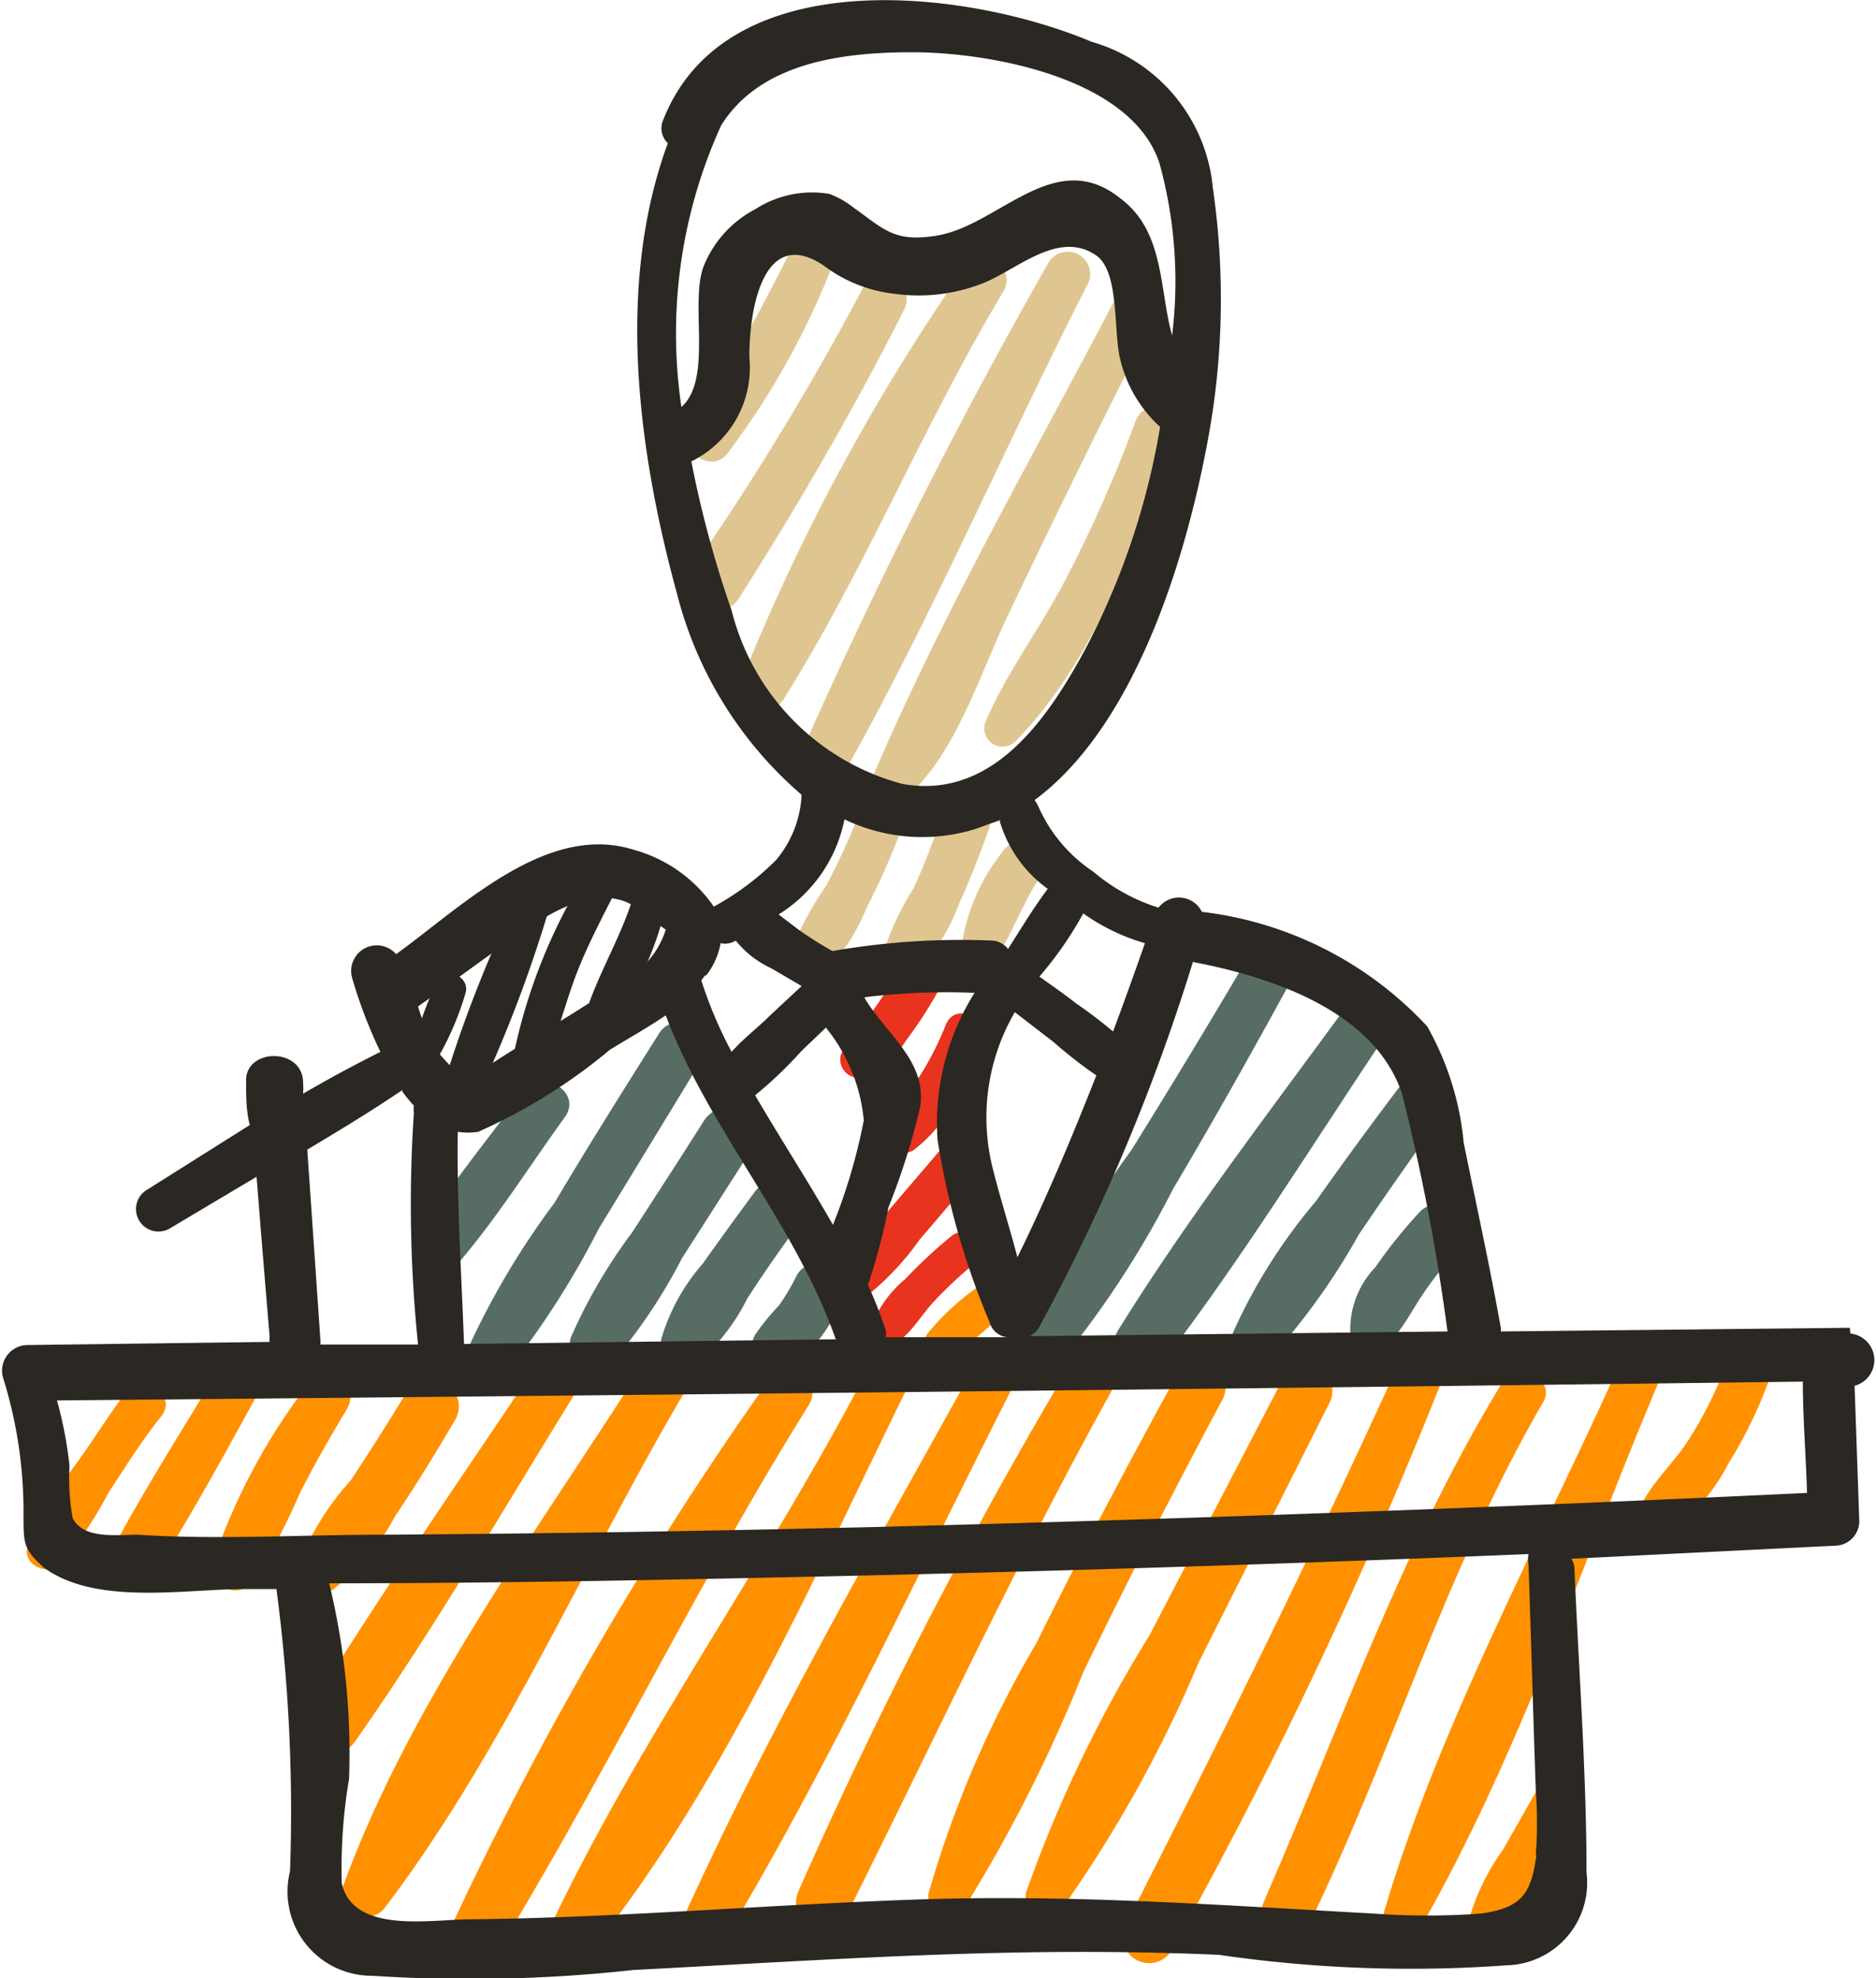 <svg xmlns="http://www.w3.org/2000/svg" viewBox="0 0 35.9 37.86"><defs><style>.cls-1{fill:#dfc691;}.cls-1,.cls-2,.cls-3,.cls-4,.cls-5{fill-rule:evenodd;}.cls-2{fill:#576d64;}.cls-3{fill:#e8331e;}.cls-4{fill:#ff9100;}.cls-5{fill:#2b2722;}</style></defs><g id="Layer_2" data-name="Layer 2"><g id="word"><path class="cls-1" d="M15.17,4.71a36,36,0,0,1-1.95,3.48c-.25.41.37.89.69.5a15,15,0,0,0,2-3.56C16.14,4.63,15.39,4.2,15.17,4.71Z"/><path class="cls-1" d="M16.52,5.5a53,53,0,0,1-3.31,5.44c-.39.55.55,1.09.93.51,1.14-1.79,2.2-3.62,3.16-5.52C17.56,5.42,16.79,5,16.52,5.5Z"/><path class="cls-1" d="M18.43,5.16a39.73,39.73,0,0,0-4.26,7.91c-.17.5.56.73.82.32,1.56-2.48,2.69-5.28,4.21-7.81C19.49,5.09,18.73,4.68,18.43,5.16Z"/><path class="cls-1" d="M20.08,5a103.8,103.8,0,0,0-4.78,9.48c-.21.52.49,1,.78.44,1.74-3.07,3.14-6.37,4.75-9.51A.43.43,0,0,0,20.08,5Z"/><path class="cls-1" d="M21.29,5.82c-1.57,3-3.3,6-4.63,9.14-.12.28.18.7.49.47,1.12-.86,1.56-2.46,2.16-3.7.88-1.85,1.78-3.68,2.71-5.51C22.26,5.75,21.54,5.34,21.29,5.82Z"/><path class="cls-1" d="M21.73,8.06a25.56,25.56,0,0,1-1.36,3.07c-.47.9-1.1,1.73-1.5,2.66a.35.35,0,0,0,.55.41c1.51-1.53,2.4-3.94,3.12-5.93C22.72,7.76,21.91,7.57,21.73,8.06Z"/><path class="cls-1" d="M16.45,15.55a13.64,13.64,0,0,1-.64,1.4,6,6,0,0,0-.69,1.3c-.08.3.31.64.58.42a3.49,3.49,0,0,0,.88-1.29,14.46,14.46,0,0,0,.67-1.51C17.43,15.41,16.63,15.09,16.45,15.55Z"/><path class="cls-1" d="M18,15.66A10.52,10.52,0,0,1,17.48,17a5.53,5.53,0,0,0-.56,1.18.4.4,0,0,0,.67.37,3.83,3.83,0,0,0,.77-1.27c.21-.46.39-.93.56-1.4S18.23,15.11,18,15.66Z"/><path class="cls-1" d="M19.76,16.14a.45.45,0,0,0-.59.18,3.75,3.75,0,0,0-.76,1.73c0,.4.54.48.72.18.29-.49.47-1,.8-1.49A.44.44,0,0,0,19.76,16.14Z"/><path class="cls-2" d="M10,20.9c-.67.92-1.43,1.81-2,2.79a.46.46,0,0,0,.73.53c.77-.89,1.41-1.92,2.1-2.87C11.13,20.86,10.32,20.43,10,20.9Z"/><path class="cls-2" d="M12.61,19.78c-.68,1.08-1.36,2.16-2,3.24a15.28,15.28,0,0,0-1.75,3c-.15.42.43.68.71.4a16.5,16.5,0,0,0,1.89-2.91l2-3.28C13.72,19.71,12.92,19.29,12.61,19.78Z"/><path class="cls-2" d="M13.47,21.45c-.45.71-.91,1.42-1.37,2.13a10.21,10.21,0,0,0-1.17,2c-.17.48.5.76.82.45a10.35,10.35,0,0,0,1.3-1.95L14.38,22C14.73,21.38,13.83,20.89,13.47,21.45Z"/><path class="cls-2" d="M14.45,22.8q-.51.69-1,1.38a3.82,3.82,0,0,0-.8,1.46c0,.35.3.71.65.48a3.94,3.94,0,0,0,1-1.27q.48-.74,1-1.44C15.6,22.94,14.79,22.34,14.45,22.8Z"/><path class="cls-2" d="M15.23,24.44a3.81,3.81,0,0,1-.33.55,4.25,4.25,0,0,0-.46.57c-.16.32.14.84.55.67a2.61,2.61,0,0,0,1.09-1.31C16.36,24.35,15.51,23.87,15.23,24.44Z"/><path class="cls-2" d="M23.83,18.41c-.71,1.21-1.44,2.41-2.18,3.6a25.45,25.45,0,0,0-2.18,3.59c-.2.46.35,1,.75.55a18.46,18.46,0,0,0,2.23-3.4c.76-1.28,1.49-2.58,2.2-3.88A.47.47,0,0,0,23.83,18.41Z"/><path class="cls-2" d="M25.75,19.28c-1.46,2-3,4-4.35,6.17-.32.5.48,1.11.85.62,1.53-2,2.9-4.22,4.32-6.34C26.91,19.23,26.09,18.8,25.75,19.28Z"/><path class="cls-2" d="M26.94,20.59c-.6.79-1.19,1.59-1.76,2.4a10.55,10.55,0,0,0-1.58,2.5c-.16.46.47.71.78.42A12.81,12.81,0,0,0,26,23.63c.56-.83,1.14-1.65,1.72-2.46C28,20.72,27.27,20.15,26.94,20.59Z"/><path class="cls-2" d="M27.2,23.16a9.32,9.32,0,0,0-.88,1.09,1.72,1.72,0,0,0-.48,1.25c.06.31.43.35.66.24s.5-.63.7-.93a6.71,6.71,0,0,1,.74-.93A.52.52,0,0,0,27.2,23.16Z"/><path class="cls-3" d="M17.19,18.57a6.49,6.49,0,0,1-.53.83,2.45,2.45,0,0,0-.57.79.35.35,0,0,0,.44.42,1.83,1.83,0,0,0,.81-.7,8.07,8.07,0,0,0,.6-.92A.43.43,0,0,0,17.19,18.57Z"/><path class="cls-3" d="M18.1,19.61a5.88,5.88,0,0,1-.51,1,8,8,0,0,0-.64.92.38.38,0,0,0,.52.49,2.8,2.8,0,0,0,.77-.9A6.46,6.46,0,0,0,18.81,20C19,19.53,18.3,19.13,18.1,19.61Z"/><path class="cls-3" d="M18,22l-1,1.17a5.85,5.85,0,0,0-.9,1.15c-.13.3.19.69.5.47a5.27,5.27,0,0,0,1-1.07l1-1.17C18.88,22.14,18.31,21.59,18,22Z"/><path class="cls-3" d="M18.2,23.66a9.81,9.81,0,0,0-.88.82,2.24,2.24,0,0,0-.66.93.3.3,0,0,0,.44.32c.31-.17.52-.55.76-.81a7.76,7.76,0,0,1,.84-.78C19,23.85,18.54,23.38,18.2,23.66Z"/><path class="cls-4" d="M19.14,24.68a.37.37,0,0,0-.5,0,4.74,4.74,0,0,0-.89.84c-.2.29.19.54.45.42a5,5,0,0,0,.95-.77A.35.35,0,0,0,19.14,24.68Z"/><path class="cls-5" d="M12.14,17.09c-.21.73-.59,1.36-.85,2.06-.11.29.33.52.52.29a5.89,5.89,0,0,0,.95-2.19C12.88,16.85,12.25,16.7,12.14,17.09Z"/><path class="cls-5" d="M11.13,16.86a10.64,10.64,0,0,0-1.3,3.32c0,.31.39.55.56.22.25-.5.37-1,.57-1.57s.48-1.11.75-1.64S11.33,16.48,11.13,16.86Z"/><path class="cls-5" d="M9.83,17.31a24.27,24.27,0,0,0-1.38,3.58.34.34,0,0,0,.62.24,25.77,25.77,0,0,0,1.39-3.58C10.6,17.19,10,16.94,9.83,17.31Z"/><path class="cls-5" d="M8.37,18.78A6.13,6.13,0,0,0,7.92,20a.27.27,0,0,0,.49.19A5.69,5.69,0,0,0,8.91,19C9,18.68,8.5,18.47,8.37,18.78Z"/><path class="cls-4" d="M2.35,26.72c-.34.47-.67,1-1,1.44a6.16,6.16,0,0,0-.82,1.43c-.11.36.38.58.63.34a7.63,7.63,0,0,0,.92-1.37c.32-.49.64-1,1-1.45S2.65,26.3,2.35,26.72Z"/><path class="cls-4" d="M4.24,26.12c-.7,1.16-1.44,2.32-2.08,3.51a.46.46,0,0,0,.81.45C3.7,28.94,4.35,27.73,5,26.55,5.33,26.05,4.54,25.61,4.24,26.12Z"/><path class="cls-4" d="M5.85,26.55a11.8,11.8,0,0,0-1.78,3.36.44.44,0,0,0,.81.31,12,12,0,0,0,.85-1.63c.28-.55.58-1.08.9-1.61S6.16,26.08,5.85,26.55Z"/><path class="cls-4" d="M7.79,26.63c-.35.57-.71,1.15-1.08,1.7a5.39,5.39,0,0,0-1,1.61.45.45,0,0,0,.66.48A4.39,4.39,0,0,0,7.57,29c.4-.59.77-1.2,1.13-1.81S8.13,26.05,7.79,26.63Z"/><path class="cls-4" d="M10.27,26.12c-1.47,2.21-3,4.39-4.4,6.68-.36.61.55,1.07.93.52,1.53-2.18,2.87-4.5,4.27-6.76C11.39,26.06,10.6,25.64,10.27,26.12Z"/><path class="cls-4" d="M12.31,26.11c-2,3.15-4.47,6.47-5.75,10a.46.46,0,0,0,.78.43c2.29-3,3.87-6.71,5.79-9.95C13.44,26,12.63,25.6,12.31,26.11Z"/><path class="cls-4" d="M14.68,26.46A66.85,66.85,0,0,0,8.51,37.14a.49.49,0,0,0,.85.47c2.16-3.49,3.93-7.22,6.11-10.71C15.79,26.4,15,26,14.68,26.46Z"/><path class="cls-4" d="M16.67,26.08c-1.91,3.73-4.48,7.22-6.24,11-.19.41.35.89.68.5,2.64-3.19,4.47-7.4,6.29-11.1C17.63,26,16.92,25.6,16.67,26.08Z"/><path class="cls-4" d="M18.82,25.83c-2,3.63-4.11,7.24-5.8,11a.44.44,0,0,0,.77.42c2.13-3.53,3.87-7.35,5.74-11A.41.41,0,0,0,18.82,25.83Z"/><path class="cls-4" d="M20.5,26.08a94.71,94.71,0,0,0-5.22,10.11c-.25.6.6,1.1.9.5,1.7-3.4,3.29-6.83,5.14-10.16A.47.47,0,0,0,20.5,26.08Z"/><path class="cls-4" d="M22.53,26.3c-.93,1.69-1.84,3.41-2.7,5.15a20.61,20.61,0,0,0-2.06,4.78c-.06.33.4.67.64.35A28.61,28.61,0,0,0,20.73,32c.85-1.75,1.73-3.47,2.65-5.19A.48.48,0,0,0,22.53,26.3Z"/><path class="cls-4" d="M24.57,26.35,22,31.29a25.47,25.47,0,0,0-2.36,4.91c-.1.36.4.67.65.37a24.86,24.86,0,0,0,2.65-4.76l2.52-5C25.68,26.26,24.86,25.8,24.57,26.35Z"/><path class="cls-4" d="M26.81,26c-1.66,3.66-3.44,7.24-5.26,10.82a.5.5,0,0,0,.88.49,92.47,92.47,0,0,0,5.16-10.88C27.81,26,27.05,25.52,26.81,26Z"/><path class="cls-4" d="M28.74,26.47c-1.92,3.15-3.08,6.55-4.55,9.91-.25.57.58,1,.85.47,1.6-3.29,2.61-6.77,4.48-10C29.82,26.4,29,26,28.74,26.47Z"/><path class="cls-4" d="M31,26.09c-1.55,3.45-3.5,7-4.55,10.62a.37.37,0,0,0,.68.27c1.88-3.24,3.12-7,4.59-10.48C31.89,26,31.18,25.6,31,26.09Z"/><path class="cls-4" d="M29.53,34.05l-.77,1.35a4.37,4.37,0,0,0-.64,1.3.37.37,0,0,0,.62.34,4.45,4.45,0,0,0,.78-1.22l.75-1.36A.42.42,0,0,0,29.53,34.05Z"/><path class="cls-4" d="M33,26.2a7.55,7.55,0,0,1-.69,1.36c-.26.41-.64.75-.87,1.18a.42.42,0,0,0,.58.55A4,4,0,0,0,33.08,28a8.55,8.55,0,0,0,.77-1.58C34.05,25.88,33.18,25.67,33,26.2Z"/><path class="cls-5" d="M35.4,25.41l-6.68.07v-.07c-.21-1.18-.47-2.36-.71-3.54a5.55,5.55,0,0,0-.7-2.23A7,7,0,0,0,23,17.45a.49.49,0,0,0-.83-.08,3.57,3.57,0,0,1-1.25-.69,2.91,2.91,0,0,1-1.06-1.27l-.06-.1c1.92-1.42,2.87-4.6,3.27-6.66a14.77,14.77,0,0,0,.14-5.05A3.22,3.22,0,0,0,20.89.8c-2.37-1-7-1.57-8.2,1.5a.39.39,0,0,0,.09.44c-1,2.72-.57,5.9.18,8.64a7.52,7.52,0,0,0,2.38,3.83,2.09,2.09,0,0,1-.49,1.25,5.21,5.21,0,0,1-1.19.89,2.75,2.75,0,0,0-1.54-1.09c-1.66-.52-3.28,1.09-4.54,2a.49.49,0,0,0-.84.46,9.09,9.09,0,0,0,.54,1.41c-.5.25-1,.52-1.48.8a1.48,1.48,0,0,0,0-.21c0-.69-1.14-.67-1.09,0,0,.27,0,.54.07.81l-2,1.26a.43.43,0,0,0,.45.73l1.68-1c.08,1,.16,2,.25,3.06a.36.36,0,0,0,0,.1l-4.64.06a.49.49,0,0,0-.46.63A8.59,8.59,0,0,1,.45,29c0,.54,0,.65.39,1,1,.73,2.69.41,3.83.41h.62a32.41,32.41,0,0,1,.26,5.4,1.61,1.61,0,0,0,1.57,2,28.7,28.7,0,0,0,5-.11c1.91-.1,3.82-.22,5.73-.29s3.66-.08,5.48,0a25.36,25.36,0,0,0,5.5.2,1.58,1.58,0,0,0,1.53-1.78c0-1.92-.15-3.88-.23-5.8a.39.39,0,0,0-.06-.2l5.05-.25a.47.47,0,0,0,.46-.47l-.09-2.59a.51.51,0,0,0-.08-1Zm-16.27-9.7a2.45,2.45,0,0,0,.92,1.3c-.27.36-.51.76-.76,1.15A.42.42,0,0,0,19,18a14.33,14.33,0,0,0-3.07.2,7.14,7.14,0,0,1-.65-.41l-.38-.29a2.78,2.78,0,0,0,1.26-1.82,3.43,3.43,0,0,0,2.52.18l.47-.17ZM13.8,2.4C14.55,1.2,16.11,1,17.45,1c1.5,0,4.21.49,4.74,2.13a8.51,8.51,0,0,1,.24,3.29c-.25-.89-.14-2-1-2.63-1.25-1-2.32.53-3.51.72-.81.13-1-.12-1.59-.54a1.75,1.75,0,0,0-.46-.26A2,2,0,0,0,14.46,4a2.12,2.12,0,0,0-1,1.11c-.26.72.18,2.14-.42,2.68A9.61,9.61,0,0,1,13.8,2.4ZM17.26,15A4.59,4.59,0,0,1,14,11.68a20.49,20.49,0,0,1-.77-2.85,2,2,0,0,0,1.11-2c0-1,.3-2.5,1.42-1.75a2.74,2.74,0,0,0,1.34.54,3.35,3.35,0,0,0,1.63-.17c.68-.23,1.5-1.08,2.25-.56.45.32.32,1.46.46,2a2.55,2.55,0,0,0,.76,1.28,14.08,14.08,0,0,1-1.44,4.27C20.06,13.73,19,15.32,17.26,15Zm5.57,3.41c1.52.29,3.47.94,4,2.52a40.16,40.16,0,0,1,.87,4.55l-8,.09a.43.43,0,0,0,.2-.2,38,38,0,0,0,2.94-7Zm-2.1-.93a3.9,3.9,0,0,0,1.18.57c-.2.57-.4,1.13-.61,1.69a8.87,8.87,0,0,0-.71-.54c-.23-.18-.46-.34-.7-.51a7.08,7.08,0,0,0,.84-1.21Zm-1.31,1.89.74.57a8.57,8.57,0,0,0,.82.64c-.46,1.17-.95,2.34-1.51,3.48-.15-.57-.33-1.13-.47-1.69a4,4,0,0,1,.42-3Zm-2.84-.29A13,13,0,0,1,18.65,19a4.68,4.68,0,0,0-.71,2.8,14.86,14.86,0,0,0,1,3.51.39.39,0,0,0,.33.28l.08,0-2.4,0a.3.3,0,0,0,0-.13,8.26,8.26,0,0,0-.34-.87A11.56,11.56,0,0,0,17,23.11a13.49,13.49,0,0,0,.61-1.93c.13-.88-.66-1.39-1.07-2.09Zm-.78.58a3.29,3.29,0,0,1,.73,1.78,10.94,10.94,0,0,1-.59,2c-.48-.84-1-1.64-1.49-2.48h0a7.93,7.93,0,0,0,.89-.85l.45-.43Zm-2.28-1a1.42,1.42,0,0,0,.27-.61.39.39,0,0,0,.29-.05h0a1.87,1.87,0,0,0,.68.53l.58.34-.59.55c-.24.24-.53.46-.75.71a8.28,8.28,0,0,1-.58-1.37l.07-.09ZM16,25.63l-7.12.09c-.05-1.36-.14-2.7-.12-4.06a1.3,1.3,0,0,0,.39,0,10.71,10.71,0,0,0,2.52-1.57c.34-.21.72-.42,1.07-.66.83,2.2,2.49,4,3.26,6.22Zm-5.69-8c.58-.37,1.46-.74,2.05-.1l.38.26a1.65,1.65,0,0,1-.87,1c-.69.5-1.46.93-2.19,1.39s-.75.59-1.26,0A3.39,3.39,0,0,1,8,19.26c.79-.55,1.55-1.15,2.37-1.66ZM7.7,20.89a3.2,3.2,0,0,0,.22.27.58.58,0,0,0,0,.14A26.21,26.21,0,0,0,8,25.73l-1.87,0a.4.4,0,0,0,0-.11L5.88,22c.62-.37,1.23-.74,1.82-1.14ZM29.4,35.51c-.1.73-.28,1-1.06,1.11a14,14,0,0,1-2.05,0c-2.92-.16-5.78-.37-8.71-.27s-5.72.35-8.59.38c-.73,0-2.23.29-2.45-.69a10.21,10.21,0,0,1,.14-2,13.87,13.87,0,0,0-.38-3.74c2.81,0,5.62-.05,8.44-.11q7.26-.15,14.51-.45a.54.54,0,0,0,0,.19c.05,1.45.09,2.9.14,4.35a8.16,8.16,0,0,1,0,1.21Zm-13-6.28q-4.55.11-9.09.14c-1.55,0-3.12.1-4.67,0-.42,0-1.05.09-1.25-.32a4.37,4.37,0,0,1-.06-1,7.66,7.66,0,0,0-.24-1.25q16.71-.15,33.41-.36c0,.71.06,1.42.08,2.13Q25.53,29,16.44,29.23Z"/></g></g></svg>